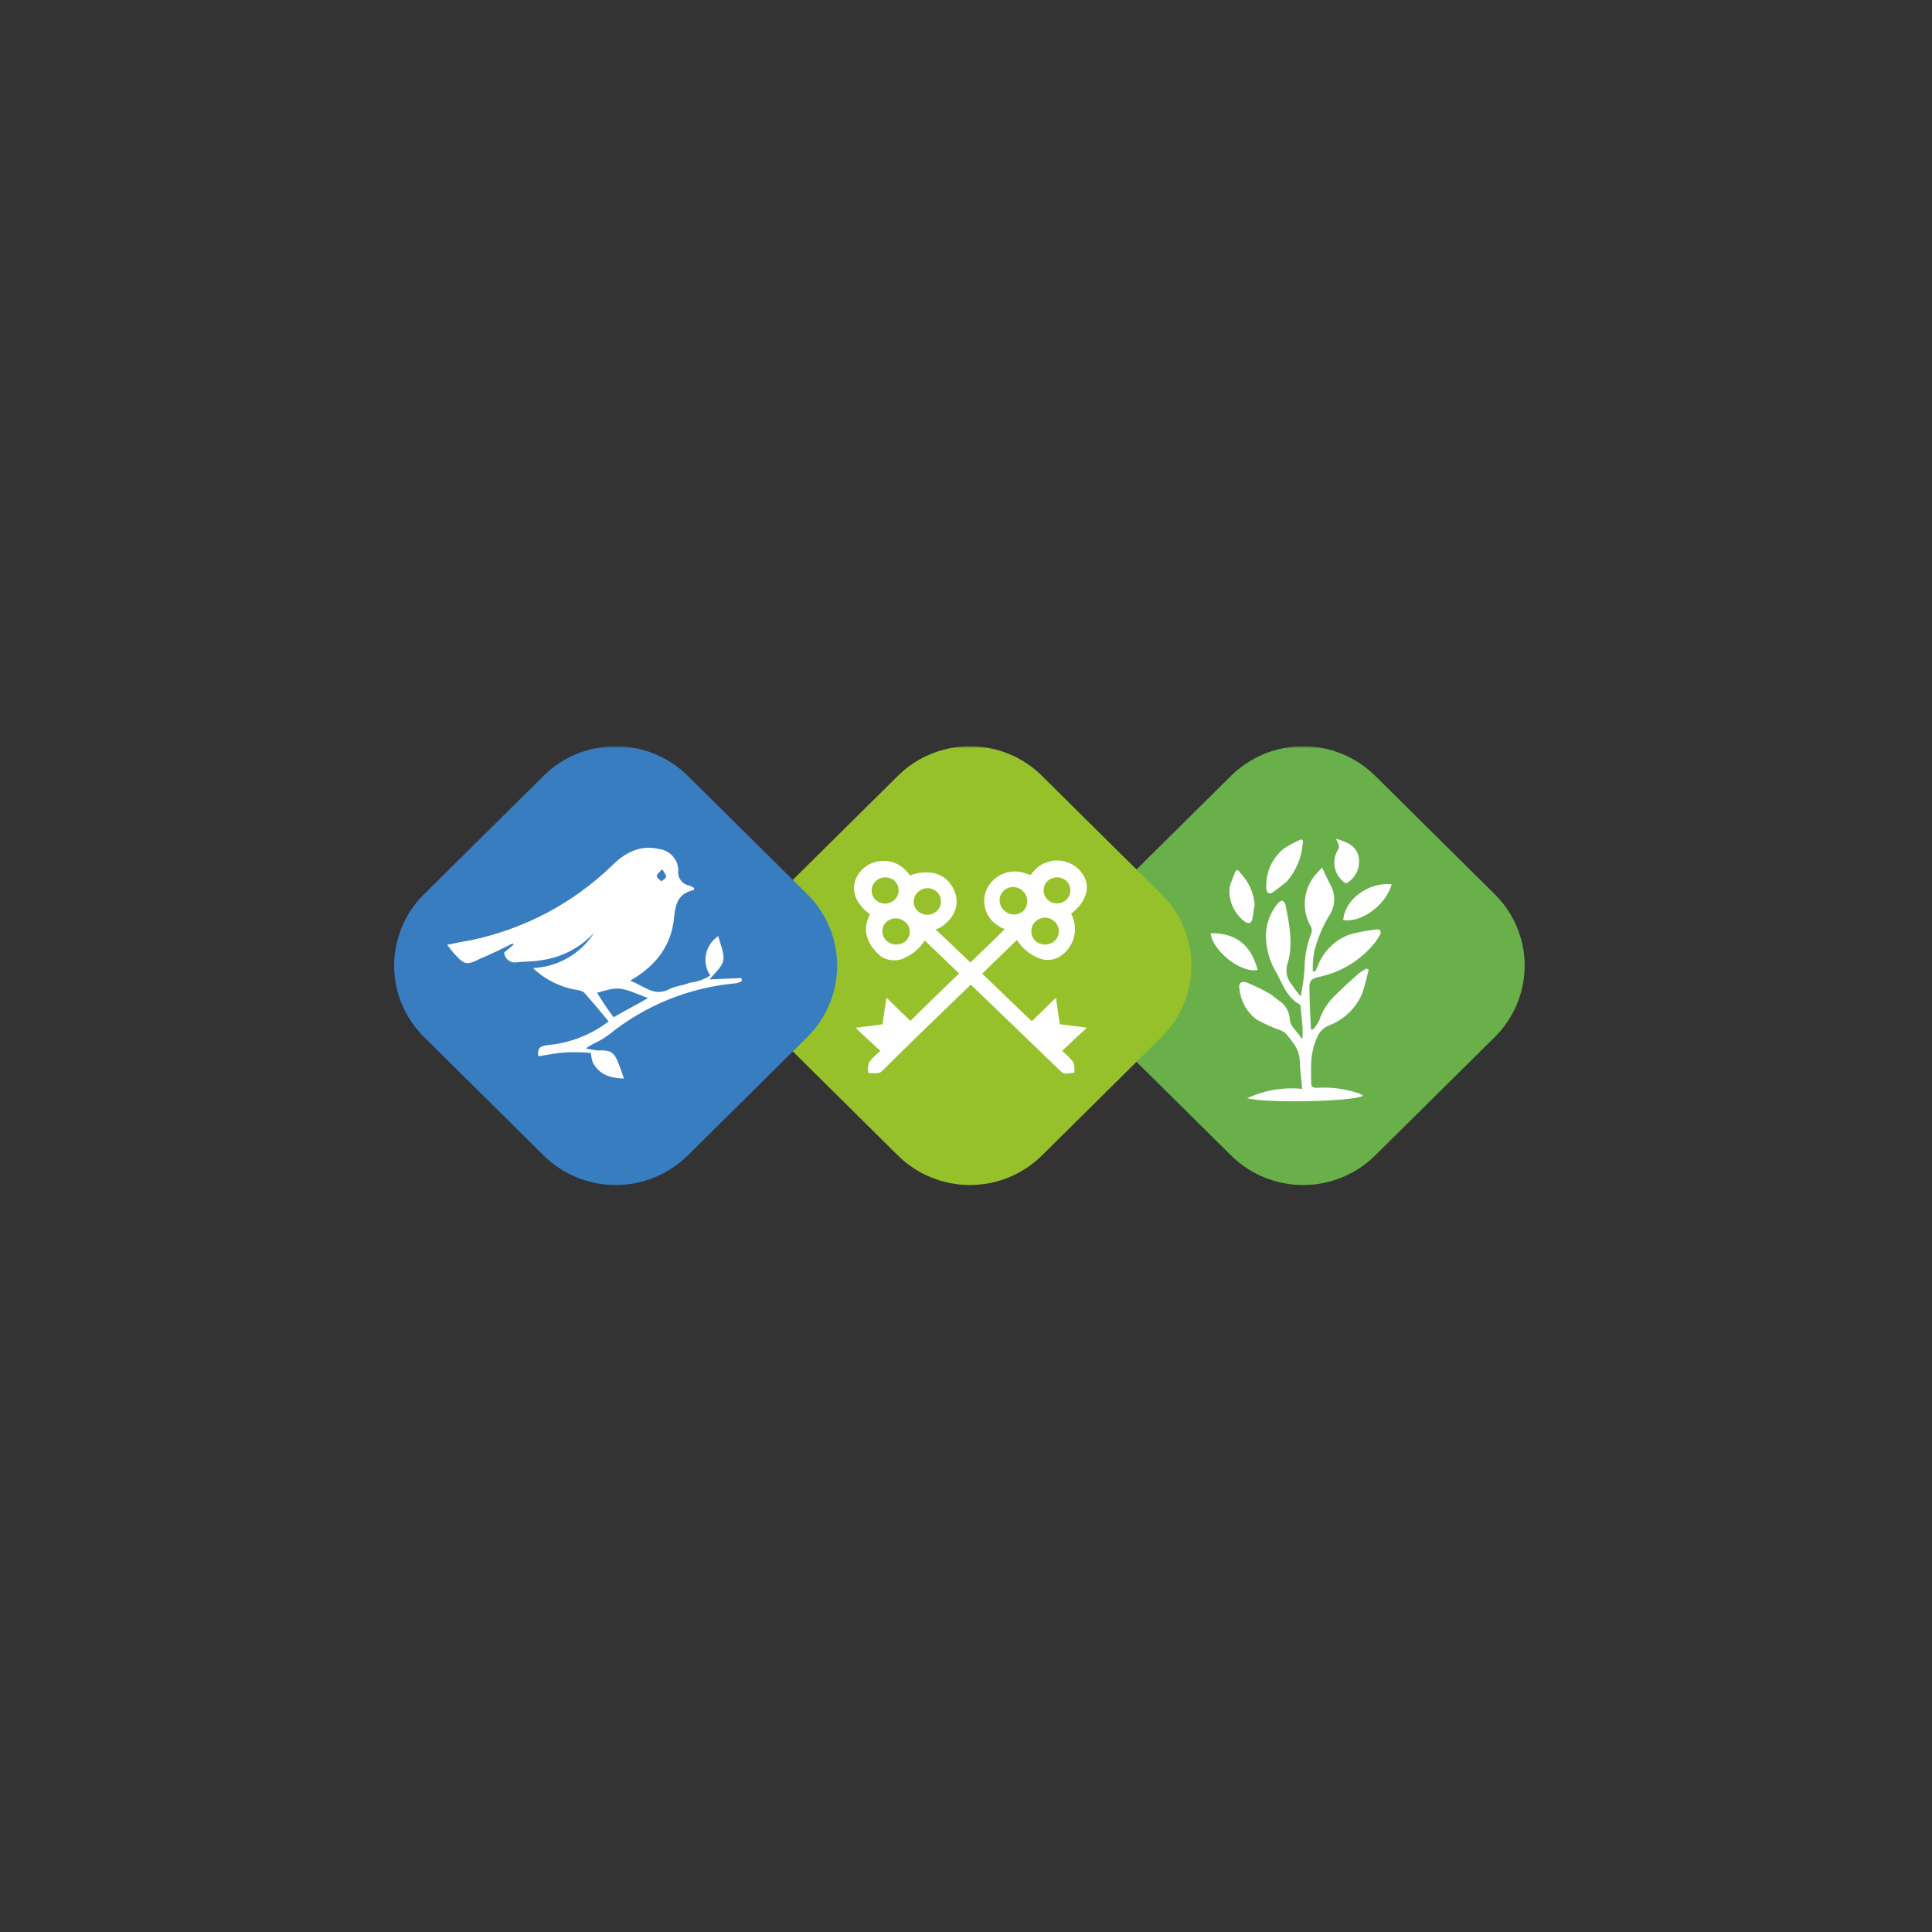<?xml version="1.0" encoding="UTF-8"?> <svg xmlns="http://www.w3.org/2000/svg" width="422" height="422" viewBox="0 0 422 422" fill="none"><rect x="0" y="0" width="422" height="422" fill="#333333" stroke="none"/><mask id="mask0_43_667" style="mask-type:luminance" maskUnits="userSpaceOnUse" x="12" y="163" width="398" height="233"><path d="M410 163H12V395.847H410V163Z" fill="white"></path></mask><g mask="url(#mask0_43_667)"><path d="M300.348 169.432L326.532 195.358C330.692 199.492 333.028 205.088 333.028 210.922C333.028 216.756 330.692 222.352 326.532 226.486L300.348 252.411C296.179 256.53 290.528 258.843 284.636 258.843C278.744 258.843 273.093 256.53 268.924 252.411L242.74 226.486C238.58 222.352 236.244 216.756 236.244 210.922C236.244 205.088 238.58 199.492 242.74 195.358L268.924 169.432C273.093 165.314 278.744 163.001 284.636 163.001C290.528 163.001 296.179 165.314 300.348 169.432Z" fill="#69AF4A"></path><path d="M227.559 169.432L253.743 195.358C257.903 199.492 260.238 205.088 260.238 210.922C260.238 216.756 257.903 222.352 253.743 226.486L227.559 252.411C223.392 256.529 217.744 258.841 211.855 258.841C205.967 258.841 200.319 256.529 196.152 252.411L169.968 226.486C165.808 222.352 163.473 216.756 163.473 210.922C163.473 205.088 165.808 199.492 169.968 195.358L196.152 169.432C200.319 165.315 205.967 163.002 211.855 163.002C217.744 163.002 223.392 165.315 227.559 169.432Z" fill="#96C12B"></path><path d="M150.195 169.432L176.379 195.358C180.53 199.496 182.86 205.091 182.86 210.922C182.86 216.753 180.53 222.347 176.379 226.486L150.195 252.411C146.025 256.53 140.374 258.843 134.483 258.843C128.591 258.843 122.94 256.53 118.771 252.411L92.587 226.486C88.427 222.352 86.091 216.756 86.091 210.922C86.091 205.088 88.427 199.492 92.587 195.358L118.771 169.432C122.94 165.314 128.591 163.001 134.483 163.001C140.374 163.001 146.025 165.314 150.195 169.432Z" fill="#387DBF"></path><path d="M144.631 189.852C144.09 190.493 143.46 190.921 143.46 191.349C143.46 191.776 144.09 192.079 144.414 192.507C144.847 192.186 145.495 191.865 145.495 191.438C145.495 191.01 145.063 190.6 144.631 189.852ZM141.533 218.022C135.23 215.474 135.23 215.474 130.422 216.846C131.593 218.753 132.763 220.552 134.024 222.192C136.581 220.713 139.048 219.448 141.605 217.969L141.533 218.022ZM155.111 213.033C154.66 212.354 154.348 211.593 154.195 210.794C154.041 209.995 154.048 209.175 154.215 208.378C154.382 207.582 154.707 206.827 155.169 206.155C155.632 205.483 156.224 204.908 156.912 204.463C157.326 206.369 158.299 208.276 157.975 209.808C157.651 211.34 156.048 212.57 154.985 213.942L161.936 213.621C161.936 213.835 162.045 214.049 162.045 214.263C161.651 214.517 161.21 214.693 160.748 214.779C150.655 215.672 141.061 219.524 133.195 225.844C132.423 226.436 131.604 226.967 130.746 227.43C129.765 227.866 128.83 228.398 127.955 229.016C128.804 229.21 129.664 229.353 130.53 229.444C133.411 229.337 134.132 229.764 135.122 232.312C135.554 233.364 135.861 234.308 136.293 235.591C133.195 235.484 130.89 234.736 129.45 232.027C129.252 231.358 129.119 230.672 129.053 229.978C127.257 229.831 125.452 229.795 123.651 229.871C121.616 229.978 119.689 230.406 117.564 230.709C117.348 228.927 117.978 228.499 119.581 228.286C124.444 227.853 129.08 226.054 132.943 223.1C131.118 220.879 129.318 218.759 127.541 216.739C127.055 216.444 126.506 216.267 125.938 216.223C122.348 215.621 119.026 213.956 116.412 211.447C119.103 211.325 121.725 210.559 124.052 209.216C126.379 207.872 128.342 205.991 129.774 203.732C126.734 207.043 122.605 209.177 118.122 209.755C116.52 210.075 114.701 209.968 112.99 210.182C112.658 210.252 112.314 210.25 111.983 210.178C111.651 210.107 111.339 209.966 111.066 209.765C110.794 209.565 110.567 209.309 110.402 209.015C110.237 208.722 110.137 208.397 110.109 208.062L112.144 206.369C112.144 206.262 112.036 206.262 112.036 206.048C109.677 207.224 107.336 208.383 104.832 209.434C101.843 210.931 101.429 210.717 99.178 208.276C98.746 207.741 98.313 207.224 97.683 206.369C99.61 205.942 101.285 205.639 103.086 205.318C114.656 202.863 125.284 197.209 133.736 189.014C136.509 186.253 139.822 184.453 143.982 185.451C145.127 185.6 146.179 186.153 146.946 187.006C147.713 187.86 148.144 188.959 148.16 190.101C148.101 190.484 148.12 190.874 148.214 191.25C148.308 191.626 148.476 191.979 148.709 192.291C148.941 192.602 149.234 192.865 149.569 193.064C149.904 193.263 150.276 193.394 150.663 193.451C151.009 193.588 151.336 193.767 151.636 193.986C151.57 194.119 151.533 194.265 151.528 194.413C148.214 195.144 147.566 197.264 147.242 200.329C146.72 206.369 143.406 210.931 137.625 214.209C140.633 215.26 142.758 217.773 146.071 216.116C147.458 215.367 149.277 215.26 150.771 214.619C152.348 214.466 153.859 213.92 155.165 213.033H155.111Z" fill="#FEFEFE"></path><path d="M272.345 239.921C276.103 238.142 280.283 237.42 284.428 237.836C284.212 235.627 283.996 233.613 283.888 231.6C283.78 229.052 282.177 227.359 280.683 225.559C280.371 225.365 280.047 225.192 279.71 225.043C277.908 224.409 276.161 223.628 274.488 222.709C273.431 221.915 272.552 220.913 271.907 219.766C271.263 218.619 270.866 217.351 270.742 216.045C270.418 214.762 271.174 214.138 272.453 214.655C274.223 215.382 275.938 216.233 277.585 217.203C278.216 217.63 278.756 218.165 279.386 218.575C280.065 219.021 280.63 219.616 281.036 220.315C281.443 221.014 281.679 221.797 281.727 222.602C281.835 224.383 283.528 225.346 284.194 226.735H284.518V224.366C284.41 222.887 284.194 221.408 284.086 219.911C284.086 219.715 283.978 219.394 283.87 219.394C281.205 217.915 280.269 215.261 278.954 212.73C277.303 210.108 276.453 207.07 276.505 203.982C276.64 201.498 277.582 199.124 279.188 197.211C279.404 196.997 279.818 196.694 280.142 196.783C280.467 196.872 280.683 197.318 280.791 197.638C281.637 201.986 282.592 206.423 281.115 210.877C280.947 211.614 280.956 212.38 281.14 213.113C281.324 213.847 281.68 214.527 282.177 215.1C282.766 215.988 283.411 216.839 284.104 217.648C284.531 215.621 284.814 213.567 284.951 211.501C284.963 208.86 285.469 206.244 286.445 203.786C286.553 203.401 286.553 202.994 286.445 202.61C285.406 200.914 284.904 198.95 284.999 196.969C285.095 194.988 285.786 193.081 286.986 191.491C287.549 190.794 288.149 190.128 288.786 189.496C289.435 190.974 290.065 192.24 290.713 193.505C291.248 194.537 291.491 195.693 291.416 196.851C291.34 198.009 290.947 199.125 290.281 200.08C288.846 202.486 287.765 205.085 287.076 207.795C286.802 209.227 286.694 210.686 286.752 212.142C286.86 212.142 287.076 212.249 287.184 212.249C287.405 211.953 287.585 211.629 287.724 211.287C288.288 209.669 289.201 208.193 290.402 206.962C291.603 205.73 293.062 204.774 294.675 204.16C296.634 203.617 298.633 203.229 300.654 203.002C301.5 202.895 301.824 203.536 301.392 204.267C300.96 204.997 300.762 205.229 300.438 205.746C297.375 209.643 293.018 212.344 288.138 213.372C286.445 213.799 286.013 214.12 286.013 215.706C286.013 218.664 286.229 221.729 286.337 224.811C286.445 224.811 286.643 224.918 286.752 224.918C287.312 224.319 287.78 223.64 288.138 222.905C288.88 220.659 290.209 218.649 291.992 217.078C293.595 215.492 295.197 214.013 296.908 212.534C297.402 212.152 297.94 211.829 298.511 211.572C298.619 211.679 298.835 211.679 298.943 211.786C298.574 213.537 298.111 215.268 297.556 216.971C296.892 218.555 295.91 219.989 294.673 221.189C293.436 222.389 291.967 223.33 290.353 223.956C289.746 224.189 289.195 224.545 288.736 225.003C288.277 225.46 287.918 226.008 287.688 226.611C286.887 228.378 286.451 230.287 286.409 232.223C286.301 233.702 286.409 235.181 286.409 236.66C286.409 237.409 286.824 237.604 287.688 237.604C290.739 237.411 293.796 237.811 296.692 238.78C297.063 238.937 297.423 239.115 297.773 239.315C295.738 240.687 275.532 241.008 272.327 239.832L272.345 239.921Z" fill="#FEFEFE"></path><path d="M264.439 203.839C269.842 203.732 273.299 206.369 274.704 211.875C271.066 212.623 264.872 207.741 264.439 203.839Z" fill="#FEFEFE"></path><path d="M303.986 193.148C302.707 197.692 297.359 201.612 293.397 200.97C293.721 196.427 298.961 192.614 303.986 193.148Z" fill="#FEFEFE"></path><path d="M274.056 197.692C273.84 198.743 273.732 199.812 273.516 200.863C273.299 201.612 272.885 201.826 272.021 201.398C270.805 200.528 269.847 199.352 269.246 197.993C268.644 196.633 268.421 195.139 268.599 193.665C268.923 192.614 269.356 191.652 269.68 190.707C270.004 189.763 270.526 189.959 270.85 190.6C272.743 192.522 273.879 195.05 274.056 197.728V197.692Z" fill="#FEFEFE"></path><path d="M281.115 192.507C280.143 193.255 279.188 194.093 278.108 194.841C277.369 195.358 276.829 195.251 276.613 194.306C276.465 192.633 276.728 190.948 277.382 189.397C278.034 187.846 279.055 186.474 280.359 185.397C281.38 184.724 282.451 184.128 283.564 183.616C284.429 183.081 284.735 183.509 284.537 184.364C284.285 187.366 283.089 190.213 281.115 192.507Z" fill="#FEFEFE"></path><path d="M291.902 183.188C294.045 183.936 296.062 184.56 296.71 186.894C296.96 187.919 296.906 188.993 296.553 189.989C296.202 190.984 295.57 191.858 294.729 192.507C294.207 193.041 293.775 193.041 293.235 192.4C292.311 191.579 291.7 190.468 291.506 189.255C291.313 188.041 291.549 186.798 292.172 185.736C292.91 184.774 292.064 184.043 291.848 183.188H291.902Z" fill="#FEFEFE"></path><path d="M230.35 205.532C230.642 205.259 230.872 204.93 231.031 204.565C231.189 204.201 231.272 203.808 231.272 203.411C231.272 203.015 231.189 202.622 231.031 202.258C230.872 201.893 230.642 201.564 230.35 201.291C230.069 201.02 229.736 200.806 229.37 200.662C229.006 200.517 228.616 200.446 228.223 200.451C227.831 200.456 227.442 200.537 227.08 200.69C226.719 200.844 226.392 201.066 226.118 201.345C225.844 201.623 225.628 201.952 225.482 202.313C225.336 202.675 225.264 203.06 225.268 203.449C225.273 203.838 225.356 204.222 225.511 204.579C225.666 204.937 225.891 205.26 226.172 205.532C226.746 206.04 227.49 206.321 228.261 206.321C229.032 206.321 229.775 206.04 230.35 205.532ZM232.907 196.534C233.456 196.011 233.775 195.296 233.795 194.542C233.816 193.789 233.536 193.057 233.015 192.507C232.448 191.949 231.681 191.635 230.881 191.635C230.082 191.635 229.314 191.949 228.747 192.507C228.484 192.777 228.281 193.096 228.144 193.446C228.007 193.795 227.942 194.168 227.951 194.543C227.962 194.917 228.047 195.286 228.201 195.628C228.356 195.969 228.58 196.277 228.855 196.534C229.404 197.041 230.128 197.323 230.881 197.323C231.634 197.323 232.358 197.041 232.907 196.534ZM219.329 198.85C219.873 199.404 220.615 199.726 221.396 199.746C222.176 199.766 222.934 199.483 223.507 198.957C224.07 198.396 224.387 197.637 224.387 196.846C224.387 196.054 224.07 195.295 223.507 194.734C223.24 194.435 222.914 194.193 222.55 194.023C222.185 193.853 221.791 193.758 221.387 193.745C220.984 193.732 220.584 193.801 220.208 193.947C219.833 194.093 219.493 194.314 219.206 194.595C218.922 194.877 218.697 195.213 218.547 195.583C218.398 195.953 218.328 196.35 218.338 196.749C218.351 197.147 218.445 197.539 218.614 197.901C218.785 198.262 219.028 198.585 219.329 198.85ZM219.545 202.877C219.07 202.851 218.617 202.662 218.266 202.342C216.842 201.564 215.772 200.275 215.277 198.742C214.782 197.208 214.897 195.544 215.601 194.093C216.32 192.633 217.553 191.484 219.07 190.86C220.584 190.237 222.279 190.182 223.831 190.707L225.109 191.135C225.417 190.672 225.774 190.242 226.172 189.852C226.833 189.215 227.618 188.719 228.479 188.394C229.341 188.069 230.26 187.922 231.182 187.962C232.102 188.002 233.006 188.228 233.836 188.627C234.665 189.025 235.403 189.588 236.004 190.28C238.472 193.148 237.607 196.73 233.97 199.598C234.812 201.173 235.028 203.004 234.576 204.729C234.123 206.454 233.033 207.948 231.52 208.917C230.892 209.309 230.182 209.559 229.444 209.648C228.708 209.738 227.958 209.664 227.252 209.434C225.124 208.671 223.316 207.221 222.12 205.318L212.18 214.94C205.985 220.98 199.574 227.02 193.469 233.15C193.076 233.57 192.648 233.958 192.19 234.308C191.346 234.468 190.478 234.468 189.633 234.308C189.542 233.531 189.609 232.743 189.831 231.992C190.57 231.099 191.397 230.282 192.298 229.551C190.372 227.769 188.697 226.272 186.896 224.473C189.147 224.259 190.966 223.938 192.785 223.724C192.983 221.942 193.307 220.161 193.631 217.915C195.558 219.822 197.233 221.479 198.871 222.994C203.247 218.539 219.167 203.394 219.491 202.877H219.545Z" fill="#FEFEFE"></path><path d="M197.845 205.532C198.126 205.275 198.349 204.963 198.502 204.617C198.655 204.271 198.735 203.897 198.735 203.518C198.735 203.14 198.655 202.766 198.502 202.42C198.349 202.073 198.126 201.762 197.845 201.505C197.305 200.96 196.577 200.636 195.806 200.597C195.037 200.557 194.279 200.805 193.685 201.291C193.384 201.559 193.145 201.885 192.979 202.251C192.815 202.616 192.731 203.012 192.731 203.412C192.731 203.812 192.815 204.207 192.979 204.572C193.145 204.938 193.384 205.265 193.685 205.532C194.256 206.039 194.998 206.319 195.765 206.319C196.532 206.319 197.274 206.039 197.845 205.532ZM195.396 196.534C195.945 196.011 196.264 195.296 196.284 194.542C196.305 193.789 196.024 193.057 195.504 192.507C194.937 191.949 194.169 191.635 193.37 191.635C192.57 191.635 191.803 191.949 191.236 192.507C190.697 193.041 190.394 193.765 190.394 194.52C190.394 195.275 190.697 195.999 191.236 196.534C191.794 197.068 192.54 197.367 193.316 197.367C194.092 197.367 194.838 197.068 195.396 196.534ZM204.688 194.841C204.133 194.302 203.386 194.001 202.608 194.001C201.83 194.001 201.083 194.302 200.528 194.841C200.226 195.105 199.983 195.43 199.817 195.794C199.651 196.158 199.565 196.553 199.565 196.952C199.565 197.352 199.651 197.747 199.817 198.111C199.983 198.475 200.226 198.8 200.528 199.064C201.11 199.564 201.859 199.831 202.63 199.811C203.399 199.791 204.133 199.486 204.688 198.957C205.232 198.407 205.538 197.669 205.538 196.899C205.538 196.129 205.232 195.391 204.688 194.841ZM225.434 222.994C227.036 221.408 228.747 219.822 230.656 217.915C230.98 220.232 231.196 221.925 231.52 223.724C233.321 223.938 235.122 224.152 237.391 224.473C235.464 226.254 233.789 227.858 231.989 229.551C232.882 230.286 233.701 231.104 234.438 231.992C234.681 232.739 234.755 233.53 234.654 234.308C233.807 234.308 232.853 234.736 232.097 234.308C231.632 233.959 231.198 233.572 230.8 233.15C224.605 227.11 201.987 205.425 201.987 205.425C200.786 207.324 198.979 208.772 196.854 209.541C196.145 209.749 195.401 209.81 194.666 209.721C193.932 209.632 193.224 209.395 192.587 209.024C189.903 206.904 187.976 203.679 190.011 199.705C186.266 196.944 185.527 193.344 187.886 190.386C188.478 189.684 189.212 189.111 190.041 188.705C190.869 188.299 191.774 188.068 192.698 188.028C193.622 187.988 194.544 188.139 195.405 188.471C196.267 188.804 197.049 189.31 197.701 189.959C198.104 190.349 198.466 190.779 198.781 191.242C199.188 191.05 199.619 190.906 200.06 190.814C203.806 189.959 206.795 191.135 208.29 194.2C209.784 197.264 208.722 200.329 205.624 202.449C205.232 202.71 204.791 202.892 204.328 202.984C204.76 203.305 220.679 218.539 225.289 222.994H225.434Z" fill="#FEFEFE"></path></g></svg> 